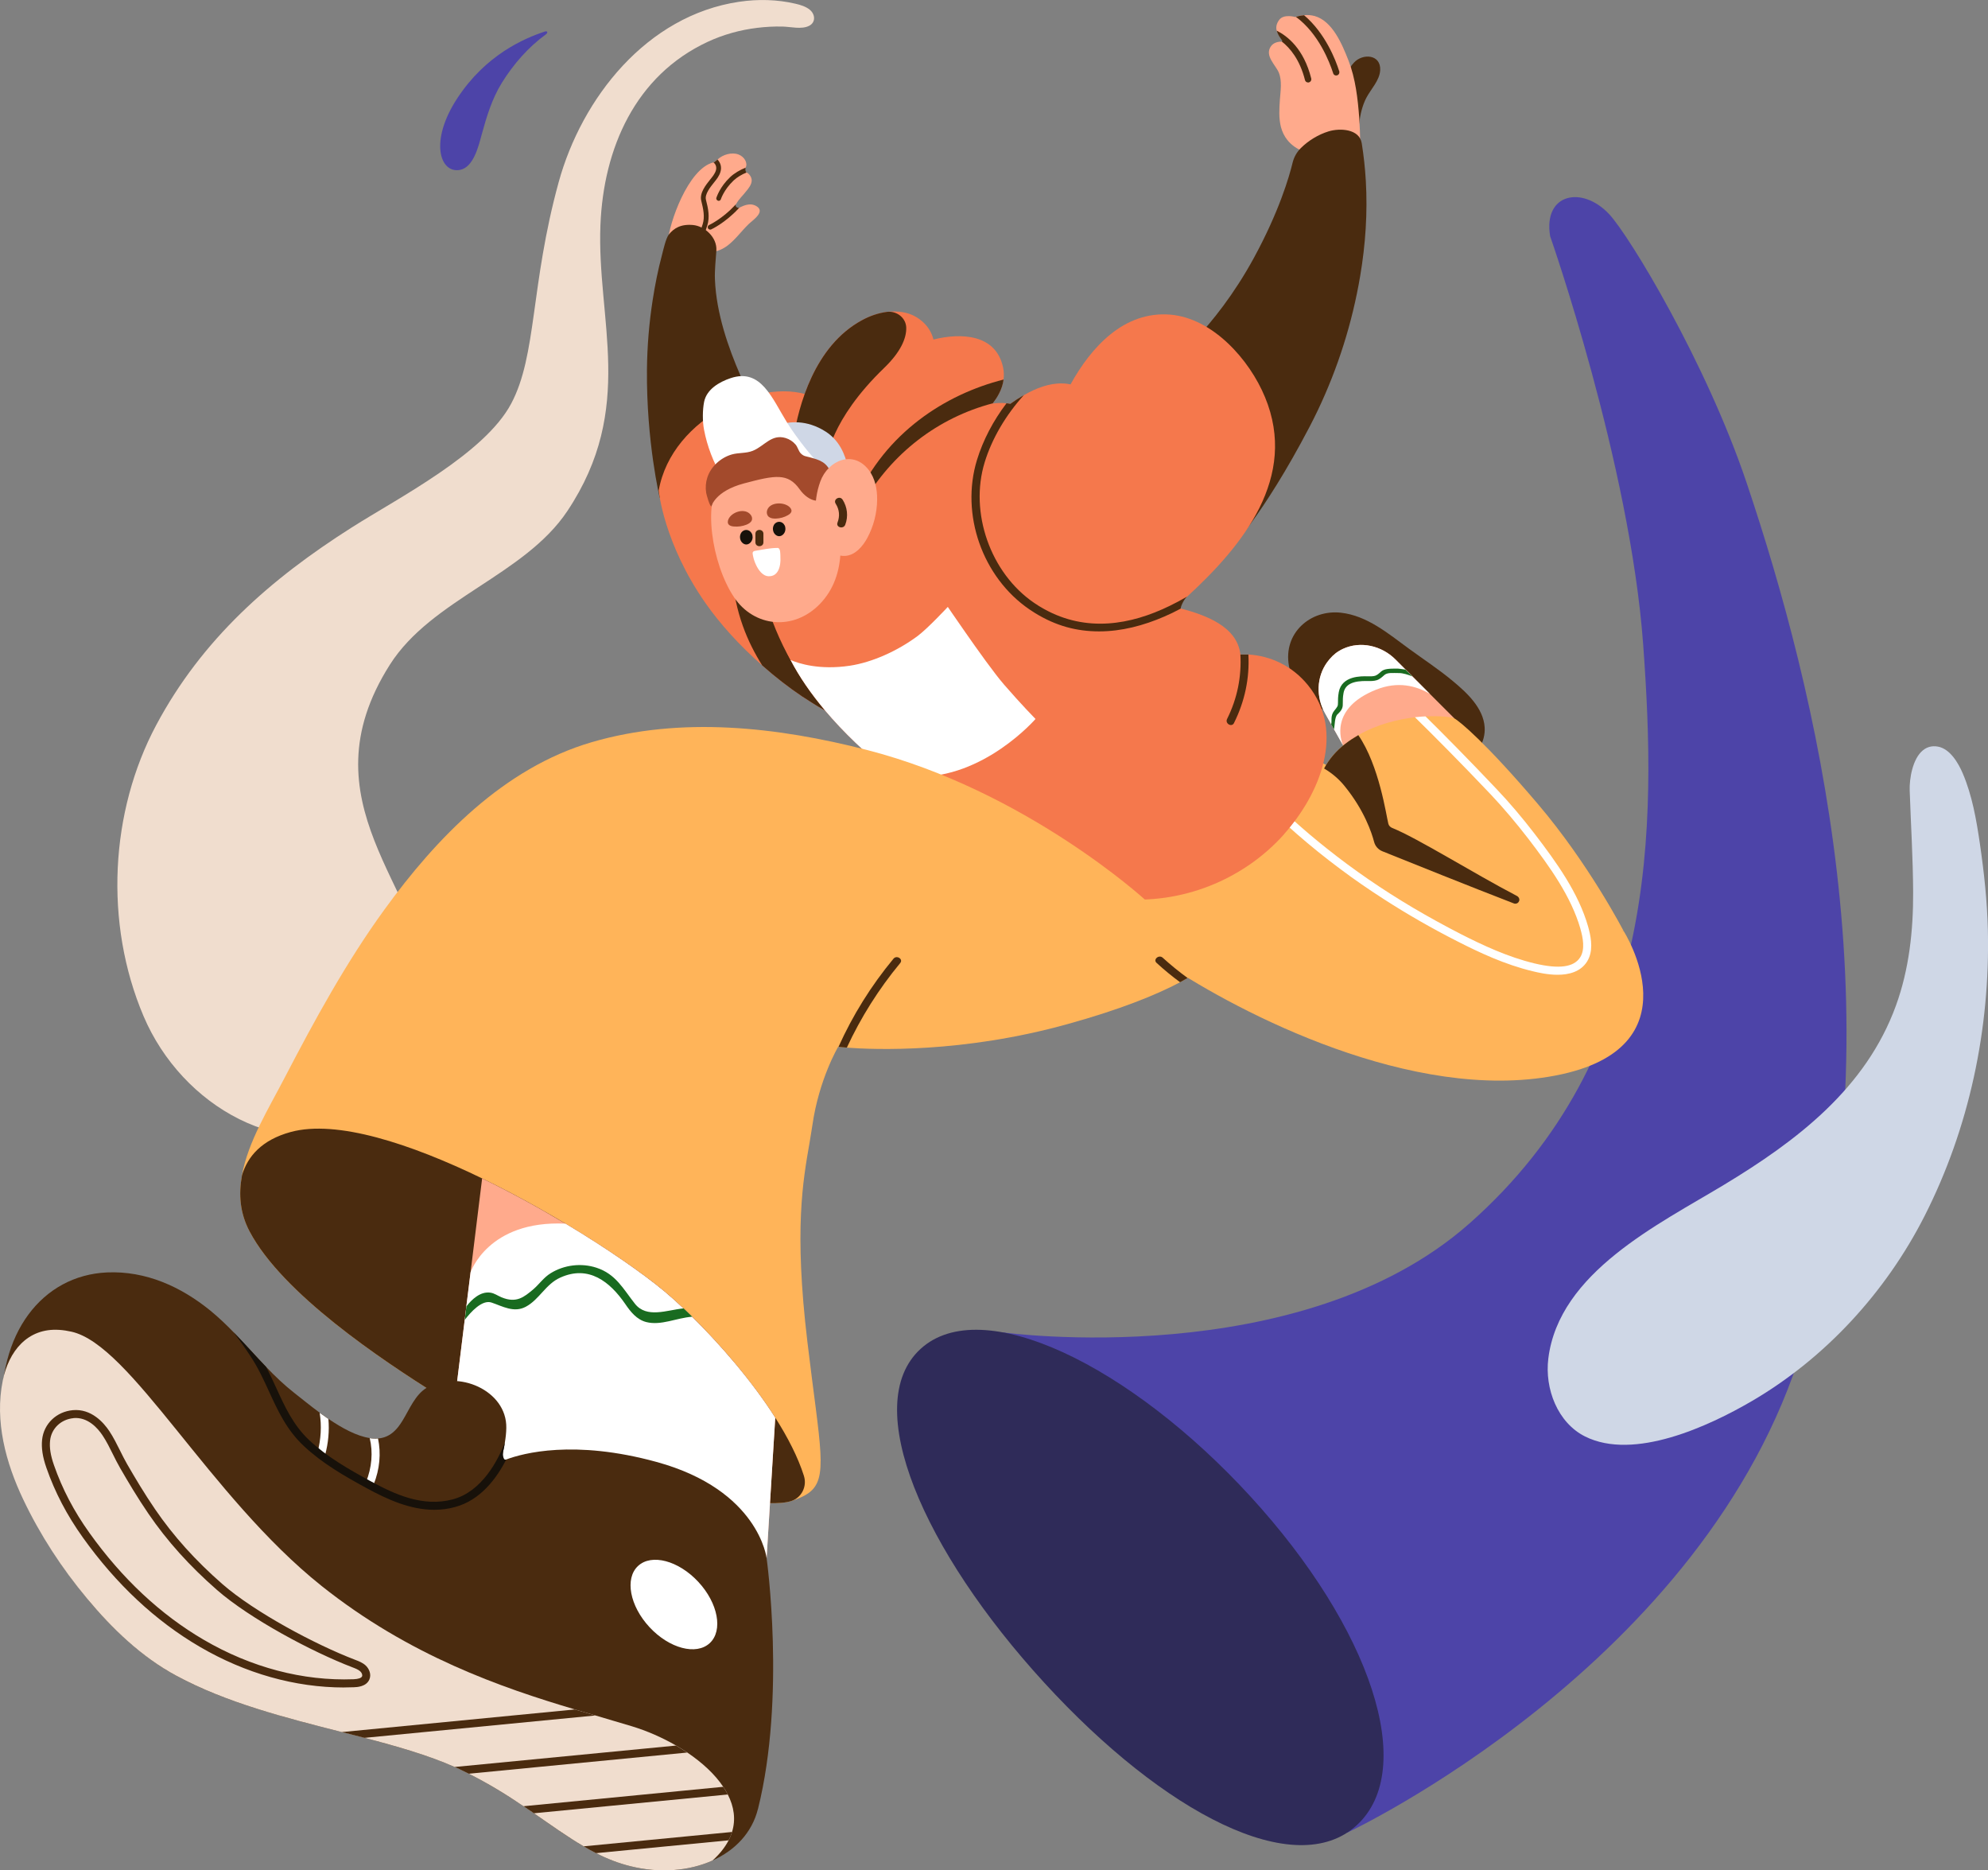 <?xml version="1.0" encoding="UTF-8"?>
<svg id="_图层_2" data-name="图层 2" xmlns="http://www.w3.org/2000/svg" viewBox="0 0 595.37 560">
  <rect x="0" y="0" width="595.37" height="560" fill="#808080" stroke="none"/>
  <defs>
    <style>
      .cls-1 {
        fill: #4d44a8;
      }

      .cls-2 {
        fill: #fff;
      }

      .cls-3 {
        fill: #f5784c;
      }

      .cls-4 {
        fill: #ffaa8c;
      }

      .cls-5 {
        fill: #4a2b0f;
      }

      .cls-6 {
        fill: #cfd7e6;
      }

      .cls-7 {
        fill: #f0ddce;
      }

      .cls-8 {
        fill: #ffb459;
      }

      .cls-9 {
        fill: #17110a;
      }

      .cls-10 {
        fill: #196b20;
      }

      .cls-11 {
        fill: #a34a2c;
      }

      .cls-12 {
        fill: #2f2b59;
      }
    </style>
  </defs>
  <g id="_图层_1-2" data-name="图层 1">
    <g>
      <path class="cls-7" d="M221.41.52c-27.77,4.1-47.18,28.87-54.1,54.03-8.5,30.94-6.49,51.75-14.21,66.28-7.97,15.02-33.68,28.16-47.75,37.09-24.36,15.46-44.82,33.41-58.56,59.16-13.8,25.85-15.68,59.23-3.78,87.21,11.41,26.8,41.71,44.65,69.73,31.94-6.28,4.87-14.24,7.08-23.1,4.35-1.48-.46-2.11,1.86-.64,2.32,11.04,3.4,22.57-.89,30.3-9.17,9.13-9.79,11.28-23.92,10.04-36.8-2.98-31.1-38.7-56.78-12.58-97.92,12.52-19.71,40.3-26.73,53.15-46,20.6-30.89,8.75-57.25,9.91-85.69.93-22.89,10.41-44.68,32.11-54.79,4.7-2.19,9.75-3.58,14.89-4.2,2.47-.3,4.97-.43,7.46-.38,2.45.04,5.79.95,8.06-.23,2.03-1.05,1.8-3.47.18-4.8-1.2-.98-2.74-1.44-4.26-1.8-5.44-1.28-11.22-1.43-16.88-.59Z"/>
      <g>
        <path class="cls-1" d="M464.22,70.67s23.94,68.13,27.89,122.41c3.95,54.28,4.54,123.23-52.03,173.22-50.73,44.83-139.66,32.64-139.66,32.64,0,0,43.32,102.92,45.61,105.1,2.29,2.18,57.4,44.68,57.4,44.68,0,0,107.65-50.31,136.48-145.81,28.83-95.5,4-196.45-16.82-258.33-12.09-35.94-35.01-73.83-41.14-80.42-8.11-8.71-19.82-6.23-17.72,6.49Z"/>
        <path class="cls-12" d="M312.7,503.77c-36.07-39.38-55.33-83.13-37.01-99.9,18.32-16.78,62.8,4.87,98.87,44.26,36.07,39.38,50.07,81.59,31.75,98.36-18.32,16.78-57.54-3.33-93.61-42.72Z"/>
      </g>
      <g>
        <path class="cls-5" d="M394.98,211.7c-4.71-3.07-7.91-6.54-8.96-12.31-1.8-9.88,6.48-16.96,15.57-15.94,7.86.88,14.19,6.27,20.34,10.76,4.39,3.2,8.95,6.19,13.13,9.67,4.19,3.48,9.2,8.06,9.57,13.88.28,4.33-2.31,8.46-6.09,10.47-4.45,2.37-9.21,1.42-13.71-.29-10.43-3.95-19.94-9.96-29.37-15.92-.16-.1-.32-.21-.48-.31Z"/>
        <path class="cls-4" d="M435.54,215.07l-31.18,11.87-2.11-3.75s-.02-.02-.05-.07v-.05l-.14-.19-5.26-9.37c-2.69-4.78-2.57-10.79.65-15.23.99-1.35,2.16-2.55,3.53-3.36.38-.24.79-.46,1.2-.65,5.29-2.45,11.6-.96,15.71,3.15l17.66,17.66Z"/>
        <path class="cls-8" d="M486.25,278.78s-4.06-.1-10.4-.46c-.79-.05-1.66-.1-2.52-.14-13.38-.79-34.52-2.57-50.16-6.39-3.2-.77-6.15-1.63-8.77-2.59-3.89-1.42-7.01-3.03-9.03-4.88-1.42-1.3-2.69-2.64-3.84-4.04-.02,0-.02-.02-.02-.02-1.63-1.99-3.03-4.06-4.13-6.2-4.25-8.07-4.66-16.84-.84-23.98,1.47-2.74,3.56-5.24,6.29-7.35,1.27-.99,2.62-1.85,3.96-2.64,5.67-3.24,11.8-4.73,16.96-5.33,1.11-.12,2.16-.22,3.17-.26,4.61-.24,7.98.22,8.62.58,1.66.91,9.47,7.35,24.94,25.54,15.47,18.16,25.78,38.17,25.78,38.17Z"/>
        <path class="cls-8" d="M486.25,278.79s-16.82-3.4-32.43-9.43c-15.62-6.02-40.84-16.2-40.84-16.2,0,0-1.4-8.81-9.41-18.62-8.01-9.81-21.71-10.01-21.71-10.01l-38.35,31.03s-15.62,18.82,6.01,33.23c21.62,14.41,73.47,41.44,116.32,33.23,42.84-8.21,20.42-43.24,20.42-43.24Z"/>
        <path class="cls-2" d="M475.3,287.89c-1.95,3.1-5.48,3.96-8.84,3.96-3.05,0-5.96-.7-7.45-1.06-8.34-1.99-16.07-5.65-22.53-8.94-7.76-3.94-15.11-8.17-22.08-12.66-4.44-2.86-8.74-5.81-12.88-8.91-.02,0-.02-.02-.02-.02-9.15-6.8-17.63-14.2-25.51-22.27-.48-.48-.46-1.23.02-1.71.46-.46,1.23-.46,1.68.02,6.17,6.32,12.71,12.23,19.68,17.75,8.02,6.39,16.6,12.28,25.8,17.73,4.64,2.74,9.44,5.38,14.41,7.93,6.34,3.22,13.91,6.8,21.98,8.74,7.35,1.75,11.82,1.15,13.69-1.85,1.51-2.38.79-5.93.07-8.43,0-.05-.02-.07-.02-.12-2.79-9.68-9.2-18.57-15.54-26.86-3.68-4.78-7.47-9.25-11.22-13.24-9.23-9.73-17.54-18.07-22.8-23.21,1.11-.12,2.16-.22,3.17-.26,5.29,5.21,12.95,12.95,21.36,21.84,3.84,4.04,7.66,8.55,11.39,13.41,6.49,8.48,13.07,17.59,15.95,27.68.07.29.17.6.24.91.74,2.86,1.3,6.63-.55,9.56Z"/>
        <path class="cls-5" d="M454.93,269.8c-.17.48-.62.77-1.1.77-.14,0-.29-.02-.43-.07-12.78-4.92-31.78-12.56-39.38-15.62-1.27-.5-2.19-1.56-2.52-2.88-.67-2.57-2.88-9.37-8.86-16.7-1.66-2.04-3.7-3.8-6.1-5.21,1.47-2.74,3.56-5.24,6.29-7.35,1.27-.99,2.62-1.85,3.96-2.64,6.29,9.13,8.36,24.07,8.99,26.52.14.55.55,1.01,1.11,1.25,7.57,3.03,24.14,13.45,37.38,20.37.58.31.91.94.67,1.56Z"/>
        <g>
          <path class="cls-4" d="M226.36,61.63c-.48-.26-1.03-.41-1.54-.43-.96-.02-1.87.26-2.74.67-.14.07-.38.17-.67.31-.48.24-1.08.53-1.49.84l-.02.02c-.26.19-.43.36-.48.53l-.02.02c.24-.96.6-1.75,1.01-2.45,1.2-1.99,1.73-2.13,3.58-4.53.74-.99,1.47-2.16.96-3.46-.31-.74-.79-1.23-1.37-1.51-.31-.14-.67-.24-1.06-.29.34-.36.6-.74.79-1.15.7-1.42-.38-3.27-2.13-3.94-2.02-.77-4.7,0-6.3,1.51-.29.27-.6.5-.91.77-.1.02-.19.05-.29.07-7.66,1.85-13.36,18.45-13.67,23.78-.29,5.43,6.32,2.93,9.61,2.52.43-.05.84-.14,1.25-.24.02,0,.65.46.74.5.48.17.98.24,1.49.22,1.71-.02,3.46-.86,4.8-1.87,2.38-1.83,4.11-4.28,6.25-6.37,1.27-1.25,5.36-3.82,2.21-5.53Z"/>
          <path class="cls-5" d="M215.76,51.46c-.36,1.25-1.18,2.26-1.92,3.17-1.06,1.32-2.83,3.51-2.43,5.14.7,2.72,1.2,5.17.41,7.74-1.15,3.89-2.43,4.95-2.57,5.05-.14.1-.29.14-.43.14-.22,0-.43-.1-.58-.29-.24-.31-.17-.77.14-1.01,0,0,.26-.24.65-.89.38-.65.91-1.71,1.42-3.41.67-2.23.19-4.47-.43-6.97-.6-2.33,1.39-4.78,2.69-6.41.65-.79,1.39-1.71,1.68-2.67.34-1.13-.14-1.95-.72-2.45.1-.02.19-.05.29-.07.31-.26.6-.53.91-.77.98,1.03,1.3,2.35.89,3.7Z"/>
          <path class="cls-5" d="M223.57,51.64c-1.44.62-2.84,1.42-3.87,2.4-2.98,2.83-3.82,5.66-3.84,5.68-.12.26-.38.41-.62.41-.12,0-.24-.02-.34-.1-.36-.17-.5-.6-.31-.96.1-.17.96-3.09,4.11-6.07,1.23-1.15,2.88-2.11,4.61-2.81-.19.41-.05,1.3.26,1.44Z"/>
          <path class="cls-5" d="M200.29,70.23c-.89,1.12-1.69,4.79-2.02,6.03-1.2,4.49-2.11,9.07-2.82,13.66-1.06,6.85-1.63,13.77-1.7,20.7-.2,21.62,3.83,38.43,3.83,38.43,0,0,45.2-8.99,34.6-21.03-4.16-4.72-7.91-9.78-10.42-15.55-3.62-8.33-7.24-18.61-7.65-28.76-.12-2.91.25-5.82.43-8.73.24-3.95-3.54-7.29-6.99-7.61-3.67-.34-5.77.98-7.26,2.86Z"/>
          <path class="cls-5" d="M221.41,62.18c-.1.1-.19.22-.31.34-3.99,4.25-7.95,6.1-8.12,6.17-.1.05-.22.05-.31.05-.26,0-.53-.14-.65-.41-.17-.36,0-.79.36-.96.02-.02,3.89-1.8,7.66-5.84.12-.14.24-.26.36-.38-.41.7.53,1.27,1.01,1.03Z"/>
        </g>
        <g>
          <g>
            <path class="cls-5" d="M405.46,18.77c-3.3,3.62-4.11,9.26-3.49,14.11,0,0,0,.02-.01.03-.44,2.05-.6,4.49,1.54,5.64,1.23.67,1.46.98,2.32-.09.63-.78,1.26-.91,1.33-1.87.14-2.09.88-5.09,2.04-7.3,1.36-2.6,3.98-5.2,4.15-8.25.27-4.82-5.27-5.13-7.87-2.28Z"/>
            <path class="cls-4" d="M407.45,49.69c-.07-4.76-.05-9.56-.38-14.32-.43-5.79-1.11-11.84-3.22-17.25-1.92-4.9-4.76-11.75-10.09-13.31-1.13-.31-2.23-.36-3.2-.26-1.18.1-2.09.36-2.45.48-.12.05-.19.07-.19.07,0,0-3.41-1.01-4.8.82-.91,1.2-1.03,2.31-.77,3.27.55,1.99,2.74,3.32,2.74,3.32,0,0-.53-.1-1.23-.07-1.06.02-2.5.29-3.29,1.49-1.85,2.79,1.42,5.48,2.4,7.78,1.03,2.47.53,5.5.34,8.07-.19,2.74-.38,5.57.31,8.26,1.61,6.1,7.21,7.4,7.21,7.4,0,0,.98,8.14,3.08,10.23.05.02.1.05.14.07,1.35,4.04,11.17,21.02,12.59,12.61,1.06-6.1.91-12.47.82-18.67Z"/>
            <path class="cls-5" d="M391.98,24.68c-.07,0-.14.02-.22.02-.43,0-.84-.29-.94-.72-1.54-6.1-4.44-9.59-6.97-11.56.7-.02-.96-1.25-1.51-3.24,3.15,1.56,8.12,5.38,10.35,14.32.12.53-.19,1.03-.72,1.18Z"/>
            <path class="cls-5" d="M400.6,22.5c-.14.07-.31.1-.46.1-.34,0-.65-.17-.82-.5-.02-.02-.12-.29-.12-.34-1.01-3.12-4.28-11.7-11.1-16.72.36-.12,1.27-.38,2.45-.48,6.39,5.41,9.49,13.5,10.47,16.62.24.48.05,1.08-.43,1.32Z"/>
          </g>
          <path class="cls-5" d="M409.04,54.16c.55,9.51-.09,19.04-1.69,28.48-2.35,13.94-6.65,27.55-12.74,40.31-.78,1.63-1.59,3.25-2.43,4.86-14.2,27.17-24.46,37.37-24.46,37.37l-18.52-55.38s14.39-10.7,26.33-32.61c7.52-13.81,10.56-24.25,11.58-28.47.41-1.68,1.26-3.19,2.49-4.41,2.27-2.24,5.26-4.05,8.3-4.98,3.32-1.02,9.22-.79,9.92,3.57.6,3.75,1,7.51,1.22,11.27Z"/>
        </g>
        <path class="cls-3" d="M378.84,118.9c-4.61-11.22-15.66-23.66-28.4-24.7-13.86-1.11-23.66,9.73-29.84,20.9h-.02c-.79-.19-1.63-.29-2.45-.29-3.82-.12-7.81,1.37-11.51,3.51-1.39.79-2.76,1.68-4.06,2.62-.36-.1-.74-.14-1.13-.19-6.2-.79-14.25,3.07-18.84,5.77-10.19,5.98-18.02,14.82-25.32,23.98-.7-.74-2.31-.12-2.07,1.18.07.36.14.74.22,1.13-.74.94-1.49,1.9-2.23,2.83-.94,1.2.74,2.93,1.71,1.71.38-.48.77-.96,1.13-1.44,1.23,6.41,2.45,12.83,3.68,19.24.72,3.77,1.44,7.66,2.71,11.34.79,2.28,1.83,4.47,3.22,6.49,6.13,8.91,18.69,12.25,28.83,13.24,17.08,1.71,33.49-4.3,45.6-15.5.34.34.82.46,1.3.07,2.28-1.92,4.76-3.96,7.33-6.17,1.08-.91,2.16-1.83,3.27-2.81,1.18-1.01,2.35-2.07,3.53-3.15,16.74-15.33,33.3-35.72,23.35-59.75Z"/>
        <path class="cls-3" d="M272.82,220.33c-8.07.14-16.72-2.72-25.11-7.28-.22-.12-.41-.22-.62-.34-.17-.1-.31-.17-.48-.26-1.95-1.08-3.84-2.28-5.74-3.53,0,0-.02,0-.02-.02-.19-.1-.38-.22-.58-.36-4.2-2.81-8.24-5.98-12.01-9.32-6.82-5.98-12.71-12.54-16.89-18.52-12.66-18.04-14.1-33.83-14.1-33.83,3.89-22.22,32.31-34.84,46.97-27.72,10.02,4.85,4.76,22.73,4.76,22.73l32.36,33.71s.62,2.91,1.25,7.26c.26,1.87.53,4.01.77,6.32,1.25,13.09.86,30.99-10.55,31.18Z"/>
        <path class="cls-5" d="M247.77,213.1c-.22-.12-.43-.24-.67-.38-.17-.1-.31-.17-.48-.26-1.95-1.08-3.84-2.28-5.74-3.53,0,0-.02,0-.02-.02-.19-.1-.38-.22-.58-.36-4.2-2.81-8.24-5.98-12.01-9.32-4.37-6.97-8.1-15.47-9.08-27.44-.12-1.51,8.62,2.55,8.99,4.04,3.41,13.96,10.19,26.71,19.56,37.24t.05.05Z"/>
        <path class="cls-3" d="M300.4,109.99c-2.14-9.97-12.54-10.4-20.85-8.34-.48-1.99-1.59-3.87-3.34-5.41-2.02-1.78-4.42-2.69-6.92-2.91-3.75-.41-7.74.7-11.1,2.52-14.37,7.74-19.05,25.87-20.54,35.27-.55,3.56-.67,5.86-.67,5.86,0,0,2.71,17.42,12.11,18.83,5.07.77,8.82-2.33,12.49-5.31,6.34-5.16,12.66-10.35,18.98-15.54,4.4-3.6,12.3-8.36,16.74-14.22.19-.24.58-.77,1.03-1.44.31-.48.6-.98.86-1.49.7-1.35,1.15-2.74,1.35-4.18.17-1.2.12-2.4-.14-3.65Z"/>
        <path class="cls-5" d="M300.55,113.64c-.19,1.44-.65,2.84-1.35,4.18-.26.5-.55,1.01-.86,1.49-.46.67-.84,1.2-1.03,1.44-16.41,4.32-30.29,14.97-38.94,30.08-.77,1.35-2.69.22-2.07-1.2,8.89-20.04,26.76-31.57,44.25-35.99Z"/>
        <path class="cls-5" d="M264.82,110.13c-16.36,15.76-17.2,27.48-17.2,27.48l-9.97-5.14s-.02-.48,0-1.35c1.49-9.39,6.17-27.53,20.54-35.27,2.28-1.24,4.85-2.14,7.43-2.47,2.89-.37,5.67,1.75,5.78,4.66.12,3.25-1.74,7.43-6.58,12.08Z"/>
        <path class="cls-6" d="M226.41,130.83s9.65-8.68,20.78-1.66c8.38,5.28,7.12,17.35,7.12,17.35l-17.1-4.22-10.81-11.46Z"/>
        <path class="cls-2" d="M218.83,113.21c-3.55,1.18-7.21,3.41-7.96,7.1-.49,2.44-.5,5.88-.03,8.32.95,5,2.8,9.83,5.42,14.19.12.2.26.42.46.53.23.13.51.12.77.16,1.01.12,1.91.92,2.14,1.91-.09-.36,17.1-6.72,18.55-7.28,1.21-.48,6.2,1.37,6.81.21-1.25-.74-6.54-7.42-9.22-11.74-4.6-7.42-7.84-16.42-16.94-13.4Z"/>
        <path class="cls-11" d="M249.54,150.88c.1-.7.16-1.43.17-2.17.03-2.01-.06-5.13-.71-6.83-1.36-3.56-3.47-4.13-6.5-4.97-1.17-.32-1.75-.26-2.64-1.12-.72-.69-.93-1.92-1.61-2.7-.78-.91-1.82-1.59-2.96-1.94-4.25-1.29-6.35,2.41-9.84,3.82-2.01.81-4.23.51-6.29,1.1-3.3.94-6.27,3.62-7.33,6.91-.48,1.47-.59,3.06-.34,4.59.07.41,1.04,4.16,1.59,4.01,0,0,13.73-3.63,19.41-2.57,3.56.66,5.11,2.46,7.83,4.49.92.69,1.38,1.43,2.61,1.65,2.59.46,4.93-1.63,6.61-4.26Z"/>
        <path class="cls-4" d="M249.23,148.23c3.07,10.54,4.84,23.8-3.7,32.61-7.89,8.13-19.67,6.91-25.65-1.95-6.89-10.2-9.51-29.43-3.75-34.98,3.35-3.23,18.52-7.69,24.05-4.4,5.53,3.28,9.05,8.73,9.05,8.73Z"/>
        <path class="cls-11" d="M213.07,151.56s1.08-4.52,9.73-6.82c9.41-2.51,13.17-3.19,16.69,1.77,2.65,3.74,6.91,4.83,8.11,1.09,1.2-3.74,2.1-4.25-4.3-7.25-6.41-3-10.21-3.28-16.32-2.04-6.11,1.24-10.61,3.54-12.11,5.75-1.5,2.2-1.8,7.51-1.8,7.51Z"/>
        <path class="cls-4" d="M244.29,153.97c-.23-3.33.24-6.71,1.39-9.84,2.31-6.3,9.84-9.56,14.54-3.35,1.87,2.47,2.49,5.69,2.47,8.78-.03,4.02-1.06,8.02-2.97,11.55-1.41,2.59-3.65,5.13-6.59,5.33-1.99.14-3.94-.86-5.28-2.33-1.35-1.46-2.16-3.35-2.71-5.26-.45-1.59-.74-3.23-.85-4.88Z"/>
        <path class="cls-9" d="M225.4,160.82c0,.28-.05.55-.15.81-.27.75-.96,1.39-1.75,1.39-.79,0-1.47-.63-1.74-1.37-.24-.66-.2-1.43.15-2.03.79-1.34,2.55-1.24,3.24.12.17.33.25.71.24,1.08Z"/>
        <path class="cls-9" d="M235.22,158.35c0,.27-.05.55-.14.81-.26.74-.95,1.38-1.74,1.38-.78,0-1.46-.63-1.72-1.36-.24-.65-.2-1.41.15-2.01.78-1.32,2.53-1.23,3.21.12.17.33.24.7.24,1.07Z"/>
        <path class="cls-5" d="M226.23,159.82v2.55c0,1.55,2.4,1.55,2.4,0v-2.55c0-1.55-2.4-1.55-2.4,0Z"/>
        <path class="cls-11" d="M224.47,153.76c-1.87-1.65-5.35-.36-6.29,1.64-.26.54-.34,1.21.06,1.66.34.38.92.52,1.48.57,1.3.13,2.64-.06,3.84-.54.66-.27,1.3-.66,1.56-1.24.26-.58.09-1.24-.32-1.74-.1-.13-.22-.25-.34-.35Z"/>
        <path class="cls-11" d="M229.79,152.65c.81-2.22,4.57-2.45,6.43-1.04.51.38.92.95.8,1.52-.1.47-.55.83-1.02,1.1-1.08.64-2.38,1-3.69,1.04-.72.02-1.49-.07-2.03-.49-.53-.41-.71-1.08-.61-1.69.03-.16.07-.31.12-.45Z"/>
        <path class="cls-2" d="M229.16,164.4c1.28-.2,2.58-.35,3.84-.35.76.24.67,1.71.71,2.36.05.88.04,1.77-.1,2.64-.25,1.54-.99,3.13-2.68,3.43-.23.04-.46.05-.69.05-1.83-.03-3.09-1.87-3.8-3.35-.42-.87-.74-1.8-.92-2.75-.16-.82-.31-1.35.69-1.52.97-.17,1.96-.35,2.96-.5Z"/>
        <path class="cls-5" d="M252.34,149.6c-.83-1.3-2.91-.1-2.07,1.21,1.12,1.76,1.29,3.71.55,5.65-.55,1.45,1.77,2.07,2.32.64.95-2.49.63-5.26-.79-7.5Z"/>
        <path class="cls-3" d="M384.56,249.78c-12.3,13.77-30.85,21.07-49.23,19.32-18.16-1.71-33.85-11.92-46.73-24.22-.14-.14-.24-.29-.31-.43-1.95-.91-3.82-1.97-5.67-3.1-.34.26-.79.36-1.25.07-5.02-2.88-10.11-6.37-14.99-10.23h-.02c-7.06-5.55-13.74-11.92-19.27-18.47-4.2-5-7.76-10.14-10.31-15.11-1.08-2.04-1.97-4.06-2.67-6.03-.55-1.54-.62-2.79-.36-3.8,3.44-.46,7.06-1.9,10.23-3.53,5.07.17,11.58,1.18,18.43,2.23,4.35.7,8.84,1.39,13.21,1.92,2.64.34,5.26.6,7.74.74,1.99.12,3.92.19,5.72.14,3.29-.05,6.25-.41,8.67-1.2,4.13-1.32,8.22-2.83,12.2-4.54.91-.36,1.83-.77,2.74-1.18,4.54-2.02,8.99-4.28,13.31-6.73,7.95-4.49,15.45-9.44,24.65-10.83.91-.14,2.04.79,1.35,1.75-3.29,4.56-6.61,9.13-9.92,13.69,2.76.19,5.5.58,8.24,1.15.55.12,1.11.24,1.63.38.34.07.7.14,1.03.24.22.05.43.12.65.17,7.35,1.97,16.77,5.29,17.83,13.62v.02s.02.1.02.14c.79-.02,1.59-.02,2.38,0,6.68.41,13.17,3.41,17.85,9.18,11.39,14.01,3.46,32.72-7.16,44.61Z"/>
        <path class="cls-2" d="M310.12,215.26s-15.47,17.88-35.89,17.28c-3.2-.1-5.4-1.21-7.85-1.35h-.02c-7.06-5.55-13.74-11.92-19.27-18.47-4.2-5-7.76-10.14-10.31-15.11,2.43,1.06,8.65,3.07,17.73,1.71,6.65-1.01,14.21-4.37,20.32-8.91,3.08-2.31,9.02-8.7,9.02-8.7,0,0,2.26,3.34,5.24,7.59,3.8,5.45,8.74,12.37,11.56,15.62,5.02,5.81,9.48,10.36,9.48,10.36Z"/>
        <path class="cls-8" d="M355.68,292.81c-.7.41-1.42.82-2.19,1.23-.02.02-.05.02-.07.05-7.23,3.82-17.97,8.17-33.75,12.54-31.38,8.72-57.85,7.66-66.04,7.04-1.35-.1-2.21-.19-2.5-.24h-.12s-5.72,9.61-7.71,23.42c-.1.7-.22,1.42-.34,2.14-.14.99-.34,2.02-.5,3.05-1.99,11.48-4.68,26.02-.67,59.63,3.82,32.12,6.49,41.03.26,45.43-1.3.91-2.98,1.63-5.14,2.33-12.44,3.99-73.39-11.48-105.42-31.5-17.59-11-46.97-30.7-56.75-49.25-2.88-5.45-3.32-11.08-2.28-16.7v-.05c1.78-10.09,8.1-20.2,12.85-29.38,8.99-17.27,18.35-34.43,29.81-50.21,15.66-21.57,35.8-42.4,61.96-50.09,26.83-7.9,55.86-4.56,82.52,2.28,47.66,12.23,83.29,44.83,83.29,44.83,0,0,22.82,10.02,24.43,10.02,1.03,0,1.9,5.62-11.65,13.43Z"/>
        <path class="cls-5" d="M355.68,292.81c-.7.41-1.42.82-2.19,1.23-.02.02-.05.02-.07.05-2.45-1.8-4.78-3.72-7.04-5.79-1.15-1.03.7-2.59,1.83-1.56,2.38,2.16,4.88,4.2,7.47,6.08Z"/>
        <path class="cls-5" d="M240.76,441.89c.99,3.12-.67,6.51-3.79,7.52-.02,0-.04.01-.06.02-12.44,3.99-73.39-11.48-105.42-31.5-17.59-11-46.97-30.7-56.75-49.25-2.88-5.45-3.32-11.08-2.28-16.7v-.05c1.68-5.69,5.91-10.62,14.58-13,13.81-3.77,35.96,3.53,57.35,13.89,22.82,11.05,44.76,25.59,54.66,33.87,8.84,7.4,23.35,22.39,33.13,37.77,3.74,5.88,6.8,11.82,8.58,17.42Z"/>
        <path class="cls-4" d="M232.17,424.46l-2.74,44.52-.65,10.62s-5.29.62-12.2,1.35c-13.02,1.39-31.83,3.15-31.83,1.85,0-.6-4.54-5.17-10.88-11.27-4.68-4.47-10.35-9.8-15.93-14.97-12.06-11.24-23.64-21.81-23.64-21.81l6.63-53.79v-.02l3.46-28.11c8.65,4.18,17.15,8.87,24.94,13.53h.02c12.76,7.64,23.54,15.21,29.69,20.35,8.84,7.4,23.35,22.39,33.13,37.77Z"/>
        <path class="cls-2" d="M232.17,424.46l-2.74,44.52-.65,10.62s-5.29.62-12.2,1.35l-49.06-22.77-9.59-1.61c-12.06-11.24-23.64-21.81-23.64-21.81l4.88-39.57.46-3.75.02-.29.43-3.41.84-6.77v-.02s5.24-15.66,28.4-14.58h.02c12.76,7.64,23.54,15.21,29.69,20.35,1.71,1.42,3.6,3.12,5.65,5.07.84.77,1.68,1.61,2.57,2.47,8.12,8,17.78,19,24.91,30.22Z"/>
        <path class="cls-10" d="M207.26,394.24c-4.66.34-9.27,2.72-13.72,1.59-2.86-.74-4.71-3.08-6.29-5.41-4.59-6.68-10.96-11.75-19.46-7.9-4.4,1.97-6.27,6.58-10.35,8.74-3.53,1.87-6.9-.14-10.23-1.27-2.83-.96-6.27,2.88-8.02,5.19l.46-3.75.02-.29c1.61-2.07,4.2-4.56,7.21-4.11,1.2.17,2.21.94,3.32,1.39,4.49,1.87,6.77-.12,9.42-2.31,1.87-1.59,3.15-3.58,5.29-4.9,4.06-2.52,9.18-3.12,13.69-1.66,5.84,1.9,8.02,6.34,11.56,10.81,3.51,4.44,9.61,1.87,14.44,1.39h.12c.84.77,1.68,1.61,2.57,2.47Z"/>
        <path class="cls-5" d="M226.98,541.65c-1.78,7.11-6.87,12.37-13.6,15.4-7.02,3.15-15.81,3.87-24.53,1.71-17.13-4.18-28.83-18.59-51.36-29.12-22.53-10.52-57.95-13.5-84.69-27.92-26.74-14.41-49.19-52.78-51.45-71.28-.14-1.27-.7-6.01-.7-6.01-1.54-25.13,11.98-42.59,31.42-43.46,11.6-.5,22.08,4.25,30.9,11.41,2.47,2.02,4.78,4.23,7.02,6.53,3.32,3.39,6.41,6.94,9.71,10.35,2.64,2.76,5.41,5.41,8.43,7.78,1.95,1.51,4.61,3.72,7.62,5.93.84.62,1.73,1.25,2.62,1.85,4.04,2.74,8.46,5.17,12.37,5.74.84.14,1.68.19,2.47.1.38,0,.77-.05,1.15-.14,2.09-.46,3.6-1.68,4.88-3.27.48-.6.91-1.27,1.35-1.97,2.11-3.46,3.75-7.66,7.16-9.75,9.15-5.6,24.1.67,23.88,12.01-.02,1.47-.19,2.91-.43,4.35-.14.94-.31,1.85-.53,2.76-.1.43-.38,2.74-.82,3.05.14-.05.72-.34,1.75-.72,4.97-1.87,20.3-6.05,45.05.74,30.65,8.41,32.94,28.83,32.94,28.83,0,0,5.81,41.44-2.59,75.08Z"/>
        <path class="cls-2" d="M97.37,435.61c-.41,1.51-2.71.86-2.31-.62,1.08-4.06,1.3-8.1.67-11.99.84.62,1.73,1.25,2.62,1.85.31,3.56-.02,7.18-.98,10.76Z"/>
        <path class="cls-2" d="M113.21,430.69c.94,4.44.53,9.2-1.32,13.79-.58,1.42-2.88.79-2.31-.62,1.8-4.52,2.16-9.06,1.15-13.26.84.14,1.68.19,2.47.1Z"/>
        <path class="cls-7" d="M219.22,548.5c-.24.84-.58,1.66-1.01,2.5-1.06,2.04-2.62,4.06-4.83,6.05-7.02,3.15-15.81,3.87-24.53,1.71-3.63-.89-7.04-2.23-10.33-3.92-1.25-.62-2.5-1.3-3.72-2.04-4.85-2.83-9.63-6.27-14.9-9.9-1.01-.7-2.07-1.42-3.12-2.11-4.9-3.32-10.23-6.65-16.38-9.73-.96-.48-1.92-.96-2.91-1.42-.43-.19-.86-.41-1.32-.6-7.83-3.48-17.13-6.15-27-8.72-2.23-.58-4.52-1.15-6.8-1.73-16.7-4.25-34.5-8.74-49.56-16.87-10.43-5.62-19.23-14.09-26.76-23.13-7.53-9.04-14.05-19.04-19.1-29.66-5.22-10.98-8.59-23.42-6.12-35.59,1.76-8.68,7.35-15.81,16.93-15.17,1.22.08,2.44.27,3.63.54,17.85,3.96,41.23,49.25,74.86,76.08,26.31,20.97,53.86,30.46,75.92,37.02,2.09.62,4.13,1.23,6.13,1.8,3.84,1.13,7.47,2.19,10.86,3.22,4.52,1.37,9.11,3.36,13.31,5.79,1.15.67,2.28,1.37,3.36,2.09,4.44,3,8.26,6.49,10.76,10.26.53.74.98,1.51,1.37,2.31,1.85,3.6,2.45,7.42,1.27,11.22Z"/>
        <ellipse class="cls-2" cx="201.81" cy="480.44" rx="9.97" ry="15.77" transform="translate(-273.13 266) rotate(-42.92)"/>
        <path class="cls-9" d="M151.6,437c-2.83,5.55-7.64,12.13-15.28,14.2-2.14.6-4.23.84-6.29.84-7.11,0-13.89-3.03-20.25-6.49-6.44-3.51-13.19-7.35-18.79-12.61-5.14-4.78-7.83-10.67-10.43-16.34-1.61-3.51-3.27-7.11-5.48-10.45-1.56-2.38-3.24-4.78-5.09-7.23,3.32,3.39,6.41,6.94,9.71,10.35,1.11,2.09,2.09,4.23,3.05,6.32,2.62,5.72,5.09,11.12,9.87,15.62,5.38,5.04,11.99,8.79,18.31,12.23,7.23,3.94,15.71,7.9,24.75,5.45,8.62-2.33,13.41-11.56,15.52-16.98-.14.94-.31,1.85-.53,2.76-.1.43-.1,2.71.94,2.33Z"/>
        <path class="cls-5" d="M103.04,505.24c-14.65,0-29.53-4.19-43.24-12.2-13.23-7.73-25-18.73-34.97-32.68-4.8-6.72-8.37-13.54-10.93-20.88-1.15-3.29-1.55-5.97-1.29-8.44.51-4.76,4.3-8.39,9.2-8.83h0c5.54-.5,9.23,3.72,10.93,6.27,1.24,1.87,2.24,3.89,3.21,5.83.68,1.36,1.35,2.73,2.11,4.04,2.35,4.06,5.18,8.84,8.36,13.49,5.49,8.04,12.1,15.38,20.18,22.44,9.57,8.35,27.75,18.09,39.8,22.69,1.08.41,2.23.85,3.14,1.71,1.02.97,1.75,2.64,1.07,4.19-.95,2.16-3.73,2.27-4.64,2.3-.98.04-1.96.06-2.94.06ZM22.03,424.6c-3.75.34-6.64,3.09-7.03,6.7-.23,2.11.14,4.46,1.17,7.39,2.48,7.11,5.95,13.74,10.62,20.27,9.78,13.68,21.29,24.45,34.23,32,14.23,8.31,29.75,12.38,44.88,11.81,1.43-.06,2.31-.36,2.53-.87.17-.39-.05-1.04-.52-1.47-.57-.54-1.41-.86-2.29-1.2-12.31-4.7-30.82-14.63-40.59-23.15-8.25-7.2-14.98-14.68-20.59-22.89-3.23-4.72-6.09-9.55-8.46-13.65-.79-1.36-1.49-2.77-2.19-4.18-.93-1.88-1.9-3.83-3.06-5.57-1.4-2.11-4.38-5.58-8.72-5.21h0Z"/>
        <g>
          <path class="cls-5" d="M178.29,513.62l-69.12,6.7c-2.23-.58-4.52-1.15-6.8-1.73l69.79-6.77c2.09.62,4.13,1.23,6.13,1.8Z"/>
          <path class="cls-5" d="M205.82,524.72l-65.42,6.34c-.96-.48-1.92-.96-2.91-1.42-.43-.19-.86-.41-1.32-.6l66.28-6.41c1.15.67,2.28,1.37,3.36,2.09Z"/>
          <path class="cls-5" d="M217.95,537.28l-58.04,5.62c-1.01-.7-2.07-1.42-3.12-2.11l59.8-5.81c.53.74.98,1.51,1.37,2.31Z"/>
          <path class="cls-5" d="M219.22,548.5c-.24.84-.58,1.66-1.01,2.5l-39.69,3.84c-1.25-.62-2.5-1.3-3.72-2.04l44.42-4.3Z"/>
        </g>
        <path class="cls-5" d="M269.6,288.34c-6.44,7.78-11.8,16.29-15.98,25.32-1.35-.1-2.21-.19-2.5-.24,4.25-9.44,9.75-18.28,16.46-26.38.98-1.18,3,.12,2.02,1.3Z"/>
        <path class="cls-2" d="M428.24,207.76c-4.13-2.45-9.63-3.87-16.12-1.27-14.1,5.62-10.43,15.4-9.92,16.58v.05s-.07-.12-.14-.24l-2.55-4.52-.84-1.51-.07-.14-.89-1.56-.91-1.63c-2.69-4.78-2.57-10.79.65-15.23.99-1.35,2.16-2.55,3.53-3.36.38-.24.79-.46,1.2-.65,5.29-2.45,11.6-.96,15.71,3.15l10.35,10.35Z"/>
        <path class="cls-10" d="M423.02,202.55c-1.18-.53-2.91-1.03-3.94-1.03-2.02,0-3.63-.24-4.56.65-.65.58-1.3,1.2-2.23,1.49-.86.26-1.73.26-2.69.24-4.47-.12-6.75,1.01-7.23,3.56-.24,1.32-.22,2.16-.22,2.84.02,1.37-.02,2.11-1.59,3.56-.89.82-.79,3.34-1.06,4.52l-.84-1.51c.29-.96-.31-2.55.91-4.06.98-1.23,1.15-1.37,1.13-2.47,0-.7-.02-1.66.24-3.12.91-4.93,6.75-4.78,8.67-4.73.84.02,1.59.02,2.23-.17.62-.22,1.11-.65,1.68-1.18,1.01-.94,2.5-.96,5.09-.96.31,0,1.59.19,2.28.29l2.11,2.11Z"/>
        <path class="cls-5" d="M353.64,182.2c-1.61.87-3.27,1.68-4.95,2.4-6.2,2.69-12.8,4.44-19.51,4.44s-12.9-1.61-19.22-5.5c-.55-.34-1.08-.7-1.63-1.06-14.13-9.63-20.73-28.47-15.74-44.78,1.83-5.93,4.85-11.72,8.84-16.96.38.05.77.1,1.13.19,1.3-.94,2.67-1.83,4.06-2.62-5.41,5.96-9.56,13.04-11.72,20.08-4.64,15.09,1.73,33.18,14.77,42.09,1.01.7,2.02,1.32,3.03,1.87,12.66,7.04,25.9,4.76,37.62-.96,1.75-.84,3.48-1.78,5.17-2.76-1.18,1.08-2.07,3.51-1.85,3.56Z"/>
        <path class="cls-5" d="M369.57,216.46c-.67,1.39-2.76.19-2.09-1.18,3.08-6.17,4.37-12.66,3.99-19.44.02.05.02.1.02.14.79-.02,1.59-.02,2.38,0,.38,7.11-1.08,14.01-4.3,20.47Z"/>
      </g>
      <path class="cls-1" d="M163.51,10.27c.66-.48.44-1.08-.34-.83-6.27,2.07-17.7,7-26.2,19.95-8.52,12.97-5.18,22.67.83,21.47,4.05-.81,5.54-7.21,6.44-10.51,1.47-5.36,3.09-10.77,6.04-15.53,3.43-5.54,7.94-10.72,13.23-14.55Z"/>
      <path class="cls-6" d="M575.88,224.64c-3.13,2.56-4.08,8.6-3.96,12.05.35,10.15.98,20.19,1.03,30.37.05,11.54-1.19,23.12-5.15,34.02-9.02,24.82-29.68,40.48-51.53,53.68-19.64,11.86-49.35,26.2-52.57,51.94-1.14,9.11,2.78,19.27,10.99,23.38,14.67,7.35,37.11-3.1,49.89-10.55,22.08-12.87,40.19-32.65,51.76-55.39,13.44-26.42,19.69-56.13,18.99-85.71-.21-8.71-1.14-17.3-2.4-25.9-1.04-7.09-2.3-14.38-5.13-21-1.32-3.08-3.79-7.33-7.42-7.99-1.84-.33-3.31.14-4.48,1.09Z"/>
    </g>
  </g>
</svg>